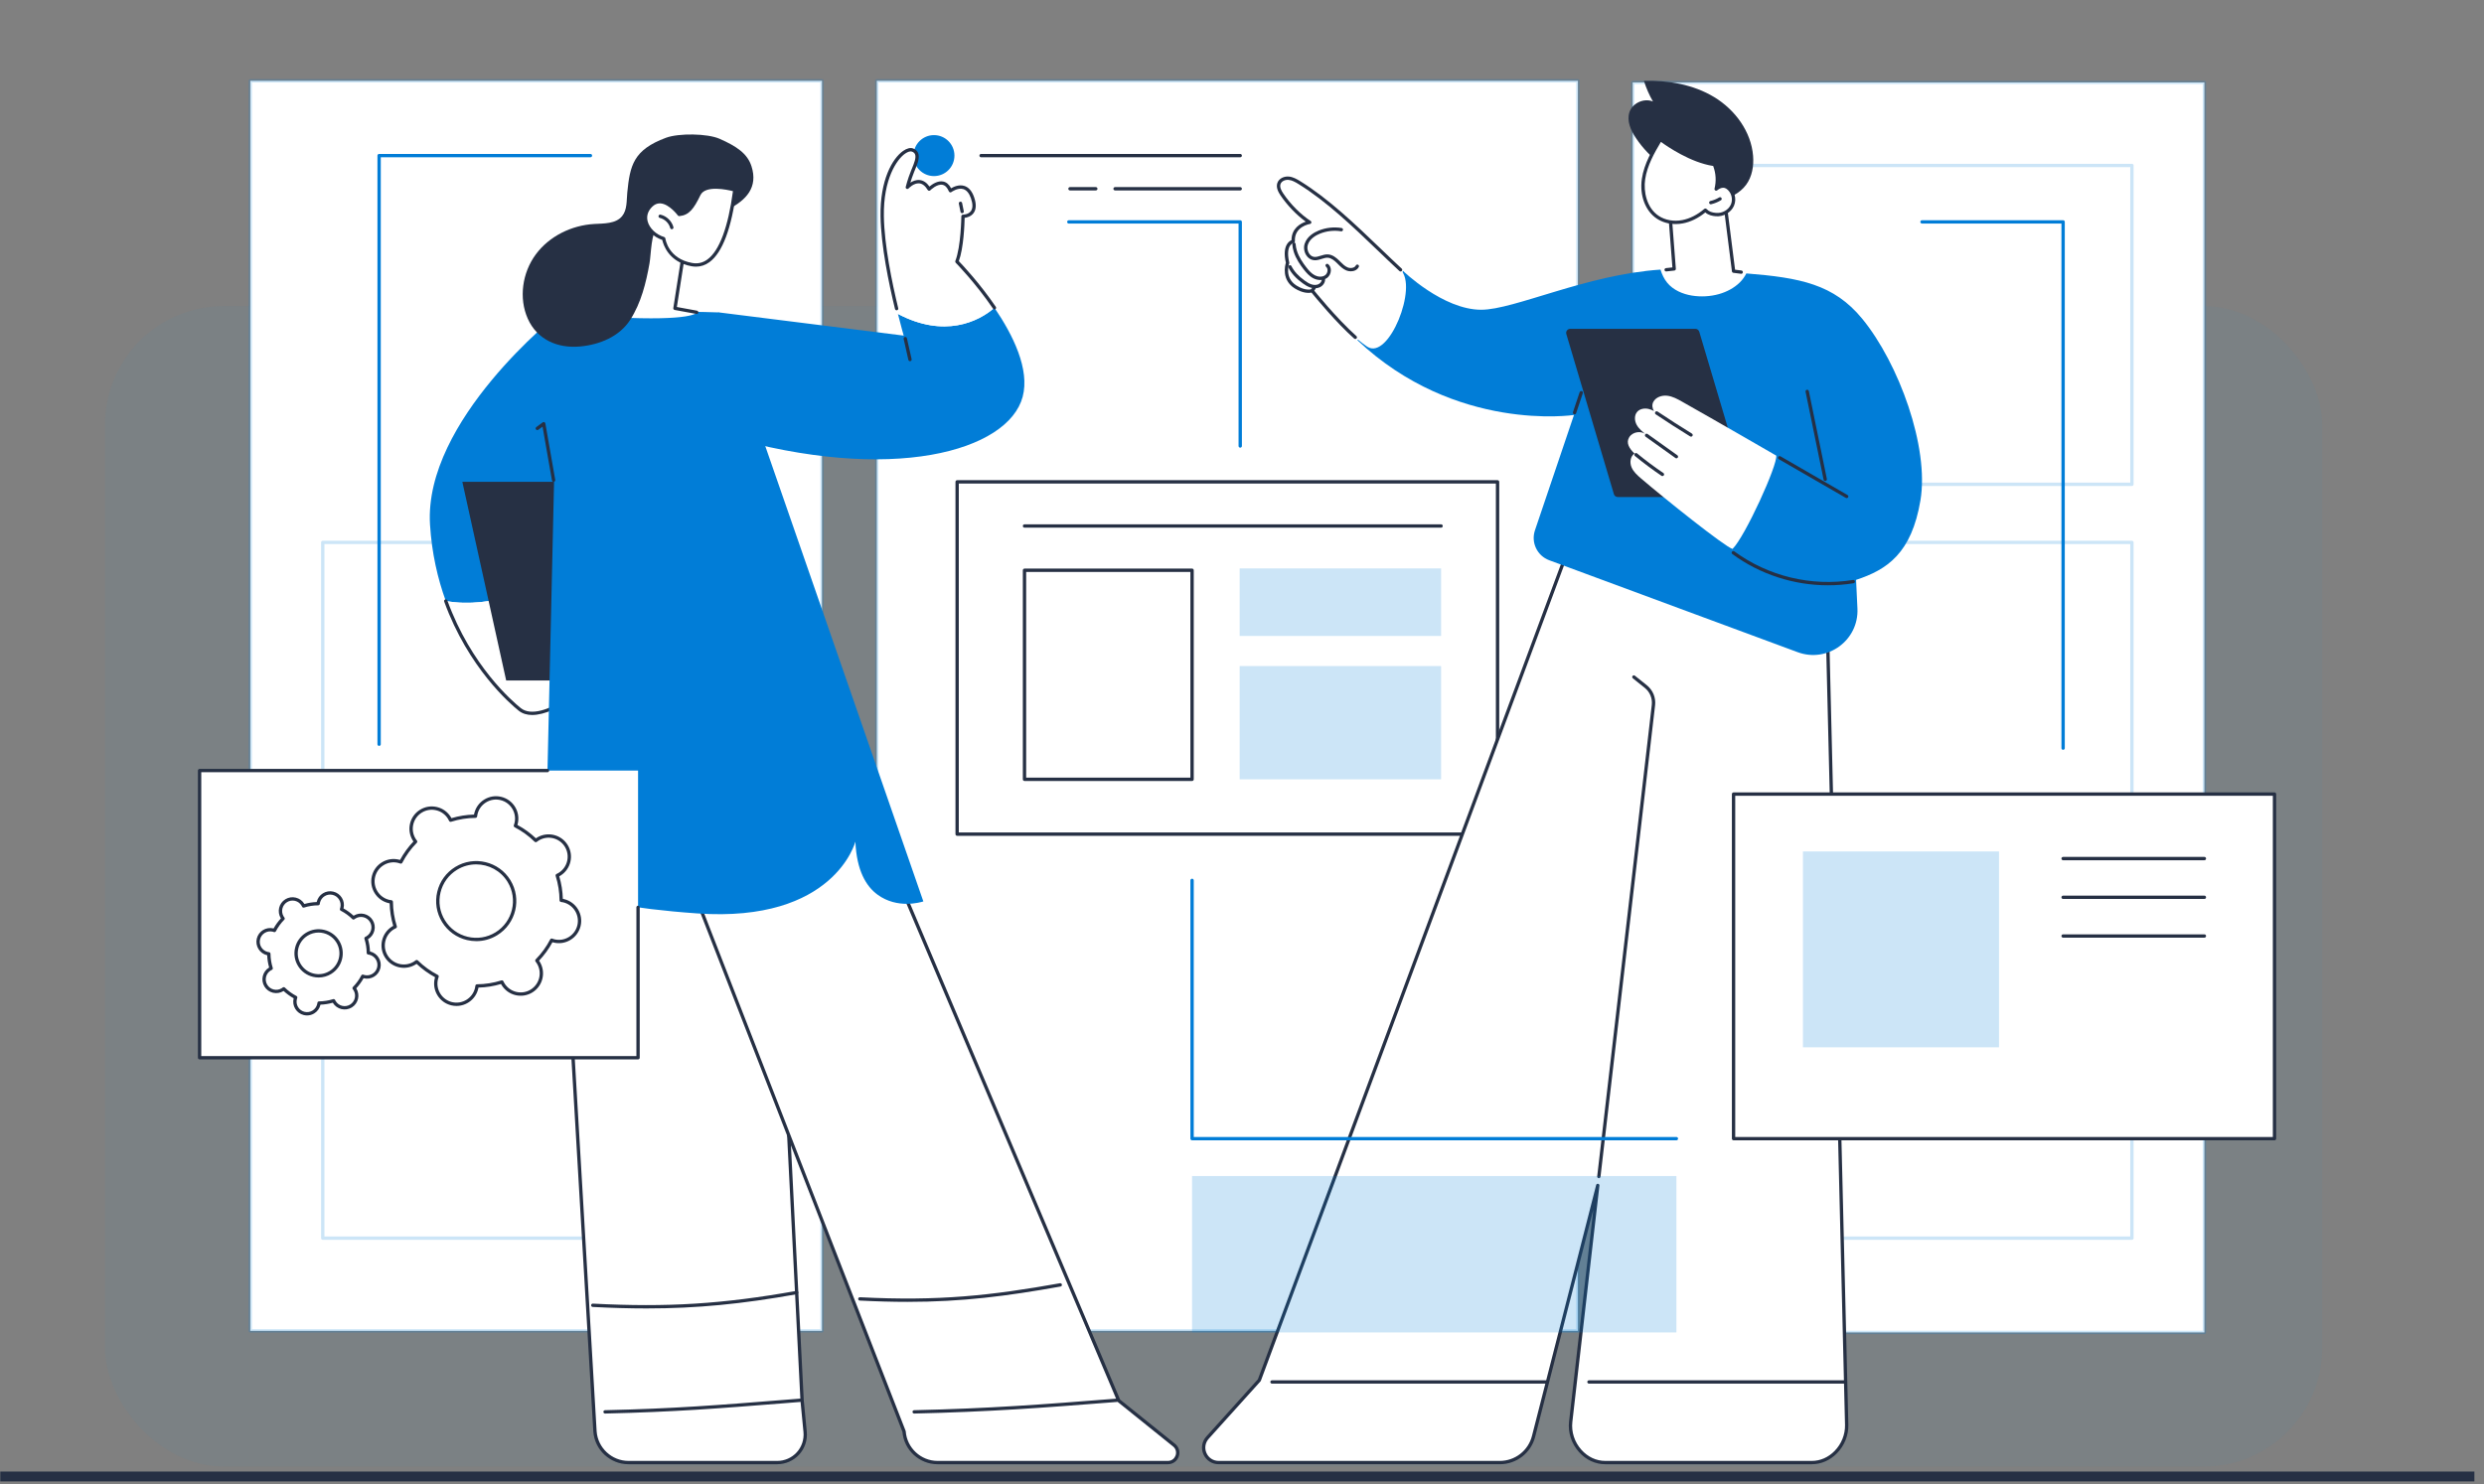 <svg width="251" height="150" viewBox="0 0 251 150" fill="none" xmlns="http://www.w3.org/2000/svg">
<rect x="0" y="0" width="251" height="150" fill="#808080" stroke="none"/>
<g clip-path="url(#clip0_5_2597)">
<rect opacity="0.04" x="10.612" y="30.935" width="224.041" height="117.302" rx="12" fill="#0197E1"/>
<line x1="-229.972" y1="149.238" x2="250.028" y2="149.238" stroke="#263044"/>
<path d="M159.442 8.168H88.597V134.519H159.442V8.168Z" fill="white"/>
<path d="M159.442 134.687H88.597C88.503 134.687 88.428 134.612 88.428 134.519V8.168C88.428 8.076 88.503 8 88.597 8H159.442C159.535 8 159.61 8.075 159.61 8.168V134.519C159.61 134.612 159.535 134.688 159.442 134.688V134.687ZM88.764 134.351H159.272V8.337H88.764V134.351Z" fill="#017DD7" fill-opacity="0.2"/>
<path d="M83.061 8.168H25.291V134.519H83.061V8.168Z" fill="white"/>
<path d="M83.061 134.687H25.291C25.198 134.687 25.123 134.612 25.123 134.519V8.168C25.123 8.076 25.198 8 25.291 8H83.061C83.155 8 83.23 8.075 83.23 8.168V134.519C83.23 134.612 83.155 134.688 83.061 134.688V134.687ZM25.46 134.351H82.893V8.337H25.46V134.351Z" fill="#017DD7" fill-opacity="0.2"/>
<path d="M75.739 54.824H32.613V87.05H75.739V54.824Z" fill="white"/>
<path d="M75.739 87.219H32.613C32.52 87.219 32.445 87.144 32.445 87.05V54.824C32.445 54.731 32.52 54.655 32.613 54.655H75.739C75.832 54.655 75.907 54.73 75.907 54.824V87.05C75.907 87.143 75.832 87.219 75.739 87.219ZM32.782 86.882H75.57V54.992H32.782V86.882Z" fill="#017DD7" fill-opacity="0.2"/>
<path d="M75.739 92.923H32.613V125.149H75.739V92.923Z" fill="white"/>
<path d="M75.739 125.318H32.613C32.52 125.318 32.445 125.243 32.445 125.149V92.923C32.445 92.83 32.52 92.754 32.613 92.754H75.739C75.832 92.754 75.907 92.829 75.907 92.923V125.149C75.907 125.242 75.832 125.318 75.739 125.318ZM32.782 124.981H75.57V93.091H32.782V124.981Z" fill="#017DD7" fill-opacity="0.2"/>
<path d="M222.747 8.329H164.977V134.68H222.747V8.329Z" fill="white"/>
<path d="M222.746 134.848H164.976C164.883 134.848 164.808 134.773 164.808 134.68V8.329C164.808 8.236 164.883 8.161 164.976 8.161H222.746C222.84 8.161 222.915 8.236 222.915 8.329V134.68C222.915 134.773 222.84 134.848 222.746 134.848ZM165.146 134.512H222.579V8.497H165.146V134.512Z" fill="#017DD7" fill-opacity="0.2"/>
<path d="M215.424 54.824H172.299V87.05H215.424V54.824Z" fill="white"/>
<path d="M215.424 87.219H172.299C172.206 87.219 172.131 87.144 172.131 87.05V54.824C172.131 54.731 172.206 54.655 172.299 54.655H215.424C215.518 54.655 215.593 54.73 215.593 54.824V87.05C215.593 87.143 215.518 87.219 215.424 87.219ZM172.467 86.882H215.256V54.992H172.467V86.882Z" fill="#017DD7" fill-opacity="0.2"/>
<path d="M215.424 92.923H172.299V125.149H215.424V92.923Z" fill="white"/>
<path d="M215.424 125.318H172.299C172.206 125.318 172.131 125.243 172.131 125.149V92.923C172.131 92.83 172.206 92.754 172.299 92.754H215.424C215.518 92.754 215.593 92.829 215.593 92.923V125.149C215.593 125.242 215.518 125.318 215.424 125.318ZM172.467 124.981H215.256V93.091H172.467V124.981Z" fill="#017DD7" fill-opacity="0.2"/>
<path d="M215.424 16.724H172.299V48.951H215.424V16.724Z" fill="white"/>
<path d="M215.424 49.12H172.299C172.206 49.12 172.131 49.044 172.131 48.951V16.724C172.131 16.632 172.206 16.556 172.299 16.556H215.424C215.518 16.556 215.593 16.631 215.593 16.724V48.951C215.593 49.044 215.518 49.12 215.424 49.12ZM172.467 48.783H215.256V16.893H172.467V48.783Z" fill="#017DD7" fill-opacity="0.2"/>
<path d="M151.322 48.703H96.715V84.313H151.322V48.703Z" fill="white"/>
<path d="M151.323 84.481H96.716C96.622 84.481 96.547 84.406 96.547 84.313V48.703C96.547 48.611 96.622 48.535 96.716 48.535H151.323C151.416 48.535 151.491 48.61 151.491 48.703V84.313C151.491 84.406 151.416 84.481 151.323 84.481ZM96.883 84.145H151.154V48.872H96.883V84.145Z" fill="#263044"/>
<path d="M120.456 78.939H103.523C103.43 78.939 103.355 78.865 103.355 78.771V57.64C103.355 57.548 103.43 57.472 103.523 57.472H120.456C120.549 57.472 120.624 57.547 120.624 57.64V78.771C120.624 78.864 120.549 78.939 120.456 78.939ZM103.691 78.603H120.287V57.809H103.691V78.603Z" fill="#263044"/>
<path d="M145.617 57.455H125.264V64.279H145.617V57.455Z" fill="#017DD7" fill-opacity="0.2"/>
<path d="M145.617 67.324H125.264V78.77H145.617V67.324Z" fill="#017DD7" fill-opacity="0.2"/>
<path d="M145.617 53.334H103.522C103.429 53.334 103.354 53.259 103.354 53.166C103.354 53.072 103.429 52.997 103.522 52.997H145.617C145.711 52.997 145.786 53.072 145.786 53.166C145.786 53.259 145.711 53.334 145.617 53.334Z" fill="#263044"/>
<path d="M184.495 57.102L186.602 144.02C186.65 145.993 185.062 147.832 183.088 147.832H162.208C160.107 147.832 158.475 145.789 158.716 143.704L161.45 119.82L154.961 145.189C154.564 146.744 153.161 147.832 151.555 147.832H123.138C121.831 147.832 121.142 146.285 122.016 145.315L127.249 139.507L159.592 52.492L170.924 47.521L184.496 57.102H184.495Z" fill="white"/>
<path d="M183.087 148H162.207C161.202 148 160.256 147.562 159.546 146.764C158.784 145.911 158.42 144.788 158.547 143.684L161.001 122.25L155.123 145.23C154.706 146.86 153.238 147.999 151.554 147.999H123.137C122.465 147.999 121.878 147.618 121.604 147.005C121.331 146.391 121.441 145.7 121.89 145.202L127.102 139.417L159.433 52.432C159.449 52.389 159.481 52.355 159.524 52.336L170.856 47.366C170.91 47.342 170.972 47.348 171.02 47.383L184.592 56.963C184.636 56.994 184.662 57.044 184.663 57.096L186.77 144.015C186.796 145.069 186.377 146.117 185.621 146.891C184.924 147.604 184.024 147.998 183.088 147.998L183.087 148ZM161.448 119.652C161.458 119.652 161.469 119.653 161.479 119.655C161.566 119.671 161.626 119.751 161.616 119.839L158.882 143.723C158.766 144.731 159.099 145.758 159.797 146.54C160.443 147.264 161.299 147.663 162.207 147.663H183.087C183.932 147.663 184.746 147.306 185.38 146.657C186.073 145.948 186.456 144.988 186.433 144.024L184.329 57.19L170.904 47.713L159.724 52.616L127.406 139.564C127.399 139.584 127.388 139.602 127.373 139.618L122.14 145.426C121.781 145.825 121.693 146.377 121.912 146.868C122.13 147.358 122.6 147.663 123.137 147.663H151.554C153.084 147.663 154.417 146.628 154.797 145.146L161.286 119.778C161.305 119.702 161.373 119.651 161.449 119.651L161.448 119.652Z" fill="#263044"/>
<path d="M161.559 119.086C161.553 119.086 161.546 119.086 161.539 119.085C161.448 119.074 161.381 118.991 161.392 118.898L166.907 71.252C166.983 70.588 166.717 69.94 166.194 69.523L164.992 68.561C164.919 68.503 164.908 68.397 164.966 68.325C165.024 68.252 165.13 68.24 165.202 68.299L166.404 69.26C167.018 69.751 167.332 70.511 167.241 71.291L161.726 118.937C161.716 119.023 161.644 119.087 161.559 119.087V119.086Z" fill="#263044"/>
<path d="M156.32 139.852H128.532C128.438 139.852 128.363 139.777 128.363 139.684C128.363 139.591 128.438 139.516 128.532 139.516H156.32C156.413 139.516 156.489 139.591 156.489 139.684C156.489 139.777 156.413 139.852 156.32 139.852Z" fill="#263044"/>
<path d="M186.421 139.852H160.559C160.466 139.852 160.391 139.777 160.391 139.684C160.391 139.591 160.466 139.516 160.559 139.516H186.421C186.515 139.516 186.59 139.591 186.59 139.684C186.59 139.777 186.515 139.852 186.421 139.852Z" fill="#263044"/>
<path d="M165.292 13.934C164.78 13.165 164.357 12.214 164.65 11.337C164.96 10.411 166.128 9.883 167.028 10.261C166.649 9.602 166.342 8.901 166.113 8.176C168.577 8.105 171.112 8.54 173.219 9.818C175.326 11.097 176.949 13.301 177.144 15.757C177.225 16.778 177.046 17.857 176.437 18.68C175.797 19.547 174.76 20.036 173.715 20.297C172.354 20.637 170.854 20.627 169.615 19.972C168.778 19.53 168.096 18.759 167.8 17.856C167.725 17.626 167.675 17.388 167.656 17.147C167.642 16.974 167.73 16.654 167.664 16.501C167.584 16.32 167.246 16.138 167.096 16.006C166.884 15.818 166.679 15.62 166.482 15.416C166.042 14.959 165.643 14.463 165.291 13.934H165.292Z" fill="#263044"/>
<path d="M167.567 14.09C167.523 14.09 167.48 14.074 167.447 14.041C166.9 13.488 166.494 12.802 166.275 12.057C166.249 11.967 166.3 11.874 166.389 11.848C166.479 11.822 166.572 11.873 166.598 11.962C166.801 12.654 167.178 13.291 167.686 13.804C167.751 13.87 167.751 13.977 167.685 14.042C167.652 14.074 167.609 14.091 167.567 14.091V14.09Z" fill="#263044"/>
<path d="M167.793 27.329L169.171 27.179L168.808 22.477C168.808 22.477 169.953 16.746 174.364 21.025L175.172 27.41L176.469 27.573C176.469 27.573 175.943 30.55 172.241 30.542C169.096 30.535 167.737 29.475 167.792 27.329H167.793Z" fill="white"/>
<path d="M175.944 27.675C175.937 27.675 175.93 27.675 175.923 27.673L175.152 27.576C175.075 27.566 175.015 27.507 175.006 27.43L174.205 21.105C172.931 19.882 171.83 19.404 170.932 19.683C169.541 20.115 169.031 22.249 168.978 22.488L169.339 27.166C169.346 27.256 169.28 27.337 169.19 27.347L168.377 27.435C168.282 27.445 168.202 27.378 168.191 27.286C168.181 27.193 168.248 27.11 168.341 27.1L168.991 27.03L168.64 22.49C168.639 22.475 168.64 22.46 168.643 22.445C168.664 22.34 169.174 19.879 170.831 19.363C171.867 19.041 173.095 19.56 174.481 20.905C174.509 20.932 174.526 20.967 174.531 21.005L175.323 27.26L175.964 27.34C176.056 27.351 176.122 27.436 176.11 27.528C176.1 27.613 176.027 27.676 175.943 27.676L175.944 27.675Z" fill="#263044"/>
<path d="M172.322 21.245C171.661 21.811 170.874 22.249 170.019 22.411C169.164 22.573 168.238 22.441 167.512 21.96C166.299 21.155 165.858 19.523 166.073 18.083C166.287 16.643 167.036 15.347 167.781 14.096C167.781 14.096 170.623 16.272 173.233 16.623C173.565 17.47 173.604 18.296 173.411 19.105C173.411 19.105 173.991 18.579 174.524 18.926C175.1 19.302 175.332 20.111 175.054 20.739C174.777 21.367 174.057 21.753 173.373 21.686C172.987 21.647 172.633 21.572 172.322 21.244V21.245Z" fill="white"/>
<path d="M169.32 22.646C168.625 22.646 167.959 22.458 167.42 22.101C166.25 21.325 165.656 19.739 165.907 18.059C166.134 16.533 166.967 15.135 167.637 14.011C167.662 13.97 167.703 13.94 167.75 13.932C167.797 13.923 167.847 13.934 167.884 13.963C167.913 13.985 170.722 16.117 173.257 16.458C173.317 16.467 173.369 16.506 173.391 16.564C173.672 17.279 173.759 18.014 173.651 18.755C173.905 18.635 174.264 18.557 174.617 18.788C175.263 19.209 175.523 20.097 175.208 20.81C174.907 21.492 174.127 21.932 173.357 21.855C173.026 21.823 172.652 21.762 172.315 21.472C171.608 22.05 170.827 22.431 170.051 22.578C169.807 22.624 169.562 22.647 169.32 22.647V22.646ZM167.831 14.342C167.194 15.412 166.446 16.718 166.24 18.108C166.051 19.38 166.399 21.02 167.606 21.82C168.259 22.254 169.128 22.409 169.988 22.246C170.749 22.101 171.519 21.711 172.212 21.117C172.281 21.059 172.382 21.064 172.444 21.129C172.703 21.402 172.987 21.479 173.39 21.519C174.021 21.581 174.656 21.225 174.9 20.672C175.146 20.116 174.936 19.397 174.432 19.068C174.014 18.794 173.53 19.226 173.526 19.23C173.47 19.28 173.39 19.288 173.326 19.25C173.263 19.213 173.232 19.139 173.248 19.067C173.434 18.284 173.39 17.533 173.111 16.776C170.83 16.432 168.452 14.794 167.831 14.342Z" fill="#263044"/>
<path d="M172.869 20.647C172.793 20.647 172.723 20.594 172.706 20.517C172.685 20.426 172.741 20.336 172.832 20.315C173.145 20.243 173.443 20.121 173.718 19.954C173.797 19.906 173.901 19.931 173.949 20.011C173.997 20.09 173.972 20.194 173.892 20.242C173.587 20.427 173.255 20.562 172.908 20.643C172.895 20.646 172.882 20.647 172.869 20.647V20.647Z" fill="#263044"/>
<path d="M159.044 41.944C159.044 41.944 147.085 43.763 137.154 34.38C139.525 33.024 140.98 30.595 141.755 27.367C141.755 27.367 145.801 31.306 149.667 31.308C153.021 31.31 160.274 27.755 167.786 27.251C167.934 27.726 168.146 28.184 168.461 28.572C169.069 29.319 170.04 29.73 170.971 29.878C171.866 30.02 172.807 29.972 173.681 29.729C174.467 29.51 175.232 29.113 175.813 28.535C176.08 28.269 176.297 27.966 176.463 27.637C181.891 28.069 185.31 28.726 188.177 32.225C191.873 36.733 194.953 45.214 194.055 50.568C193.158 55.923 190.695 57.58 187.551 58.611L187.688 61.507C187.841 64.715 184.666 67.036 181.651 65.921L156.546 56.628C155.325 56.176 154.685 54.836 155.102 53.602L159.044 41.945V41.944Z" fill="#017DD7"/>
<path d="M159.103 41.88C159.086 41.88 159.067 41.877 159.05 41.872C158.962 41.842 158.914 41.747 158.943 41.659L159.618 39.639C159.648 39.55 159.743 39.502 159.831 39.532C159.919 39.561 159.967 39.657 159.938 39.745L159.262 41.765C159.239 41.836 159.174 41.88 159.102 41.88H159.103Z" fill="#263044"/>
<path d="M141.523 27.273C138.193 24.235 135.132 20.832 131.299 18.459C130.961 18.25 130.603 18.044 130.208 18.011C129.812 17.977 129.37 18.167 129.236 18.541C129.1 18.919 129.311 19.328 129.537 19.66C130.246 20.706 131.281 21.786 132.342 22.471C132.342 22.471 130.586 22.74 130.676 24.391C130.676 24.391 129.641 24.575 130.11 26.571C130.11 26.571 129.523 28.134 130.922 29.008C131.929 29.637 132.591 29.387 132.591 29.387C132.591 29.387 135.957 33.596 138.15 35.039C140.343 36.482 143.316 28.91 141.523 27.274L141.523 27.273Z" fill="white"/>
<path d="M136.947 34.262C136.907 34.262 136.867 34.248 136.835 34.22C135.002 32.593 132.926 30.069 132.526 29.577C132.274 29.627 131.656 29.666 130.831 29.151C129.48 28.307 129.843 26.854 129.933 26.563C129.742 25.72 129.787 25.077 130.067 24.651C130.209 24.434 130.383 24.326 130.503 24.272C130.5 23.081 131.414 22.589 131.944 22.404C131.021 21.741 130.088 20.774 129.396 19.755C129.178 19.433 128.908 18.951 129.076 18.484C129.244 18.014 129.778 17.806 130.221 17.844C130.651 17.88 131.032 18.097 131.387 18.316C134.256 20.092 136.925 22.653 139.507 25.129C140.243 25.836 140.939 26.503 141.637 27.151C141.706 27.214 141.709 27.321 141.647 27.389C141.583 27.457 141.477 27.461 141.408 27.398C140.708 26.748 140.011 26.08 139.274 25.372C136.705 22.908 134.049 20.36 131.211 18.603C130.878 18.398 130.55 18.21 130.194 18.18C129.888 18.154 129.504 18.293 129.394 18.599C129.278 18.922 129.5 19.306 129.677 19.567C130.419 20.663 131.45 21.695 132.433 22.331C132.491 22.369 132.52 22.438 132.506 22.506C132.492 22.575 132.437 22.627 132.368 22.638C132.303 22.648 130.765 22.907 130.845 24.383C130.849 24.468 130.79 24.543 130.706 24.558C130.7 24.56 130.5 24.603 130.344 24.848C130.189 25.091 130.05 25.582 130.274 26.534C130.282 26.566 130.28 26.601 130.268 26.632C130.247 26.69 129.749 28.079 131.013 28.867C131.925 29.437 132.509 29.239 132.535 29.231C132.602 29.207 132.679 29.228 132.724 29.284C132.747 29.313 135.054 32.189 137.061 33.97C137.131 34.032 137.137 34.139 137.075 34.208C137.041 34.246 136.995 34.265 136.949 34.265L136.947 34.262Z" fill="#263044"/>
<path d="M133.406 28.302C133.176 28.302 132.936 28.245 132.71 28.129C132.301 27.918 131.993 27.563 131.722 27.211C131.376 26.764 130.951 26.159 130.728 25.45C130.648 25.197 130.599 24.94 130.582 24.685C130.576 24.593 130.647 24.512 130.739 24.506C130.83 24.5 130.912 24.57 130.918 24.663C130.934 24.891 130.977 25.121 131.049 25.349C131.256 26.007 131.66 26.58 131.988 27.006C132.274 27.377 132.533 27.659 132.864 27.829C133.165 27.984 133.603 28.039 133.905 27.813C134.047 27.708 134.138 27.523 134.143 27.331C134.146 27.241 134.13 27.075 133.996 26.963C133.925 26.903 133.916 26.797 133.976 26.726C134.036 26.654 134.143 26.645 134.214 26.706C134.39 26.854 134.487 27.086 134.48 27.341C134.472 27.633 134.329 27.918 134.107 28.084C133.912 28.23 133.666 28.304 133.405 28.304L133.406 28.302Z" fill="#263044"/>
<path d="M136.488 27.423C136.335 27.423 136.181 27.394 136.046 27.338C135.701 27.197 135.443 26.938 135.193 26.687C135.153 26.647 135.113 26.607 135.073 26.568C134.838 26.338 134.523 26.071 134.169 26.049C133.968 26.037 133.764 26.102 133.548 26.17C133.29 26.252 133.021 26.337 132.735 26.298C132.434 26.257 132.169 26.079 131.99 25.795C131.774 25.456 131.712 25.013 131.83 24.642C132.069 23.884 132.815 23.481 133.238 23.309C133.976 23.009 134.78 22.918 135.566 23.047C135.658 23.062 135.72 23.148 135.705 23.24C135.69 23.332 135.603 23.394 135.511 23.379C134.787 23.262 134.045 23.345 133.365 23.621C132.997 23.771 132.349 24.116 132.151 24.744C132.063 25.023 132.111 25.357 132.274 25.616C132.401 25.814 132.58 25.938 132.78 25.965C132.993 25.994 133.213 25.924 133.447 25.85C133.682 25.775 133.927 25.698 134.189 25.714C134.655 25.742 135.032 26.057 135.309 26.328C135.35 26.369 135.391 26.41 135.432 26.451C135.669 26.688 135.893 26.912 136.175 27.029C136.465 27.148 136.867 27.097 137.003 26.832C137.046 26.749 137.147 26.716 137.23 26.759C137.312 26.8 137.345 26.902 137.303 26.985C137.148 27.289 136.818 27.425 136.488 27.425V27.423Z" fill="#263044"/>
<path d="M132.873 29.139C132.724 29.139 132.568 29.113 132.412 29.063C132.119 28.968 131.862 28.798 131.649 28.645C130.957 28.148 130.482 27.625 130.195 27.048C130.154 26.965 130.187 26.864 130.271 26.823C130.354 26.781 130.455 26.815 130.497 26.898C130.759 27.426 131.2 27.907 131.846 28.372C132.038 28.51 132.267 28.662 132.516 28.742C132.764 28.823 133.008 28.821 133.202 28.738C133.407 28.65 133.555 28.454 133.562 28.261C133.565 28.168 133.64 28.096 133.737 28.099C133.829 28.103 133.902 28.181 133.899 28.273C133.887 28.597 133.66 28.907 133.335 29.047C133.195 29.108 133.038 29.138 132.874 29.138L132.873 29.139Z" fill="#263044"/>
<path d="M132.633 29.479C132.59 29.479 132.546 29.462 132.513 29.429C132.447 29.363 132.447 29.257 132.513 29.191C132.583 29.122 132.641 29.037 132.68 28.946C132.718 28.861 132.816 28.821 132.901 28.858C132.986 28.895 133.026 28.995 132.989 29.08C132.932 29.21 132.852 29.328 132.751 29.429C132.718 29.462 132.675 29.478 132.632 29.478L132.633 29.479Z" fill="#263044"/>
<path d="M158.661 33.238H171.314C171.495 33.238 171.654 33.357 171.706 33.531L176.513 49.713C176.59 49.975 176.394 50.237 176.122 50.237H163.469C163.288 50.237 163.129 50.119 163.078 49.945L158.271 33.762C158.193 33.501 158.39 33.238 158.662 33.238H158.661Z" fill="#263044"/>
<path d="M165.159 45.841C164.615 45.318 164.283 44.749 164.63 44.191C164.977 43.633 165.851 43.503 166.345 43.936C165.979 43.647 165.602 43.347 165.379 42.938C165.156 42.529 165.126 41.976 165.433 41.626C165.704 41.318 166.167 41.241 166.567 41.33C166.765 41.374 166.951 41.452 167.13 41.546C166.956 41.285 166.909 40.917 167.056 40.632C167.307 40.145 167.921 39.937 168.465 39.999C169.01 40.06 169.504 40.335 169.981 40.605C173.173 42.401 179.481 46.049 179.481 46.049C179.648 46.956 176.323 54.263 175.066 55.484C174.252 55.24 168.154 50.357 165.842 48.377C165.455 48.045 165.056 47.693 164.859 47.222C164.662 46.752 164.735 46.127 165.159 45.843L165.159 45.841Z" fill="white"/>
<path d="M170.874 44.138C170.844 44.138 170.814 44.129 170.786 44.112C169.617 43.394 168.446 42.642 167.305 41.877C167.228 41.825 167.207 41.721 167.26 41.644C167.311 41.566 167.416 41.546 167.493 41.598C168.631 42.36 169.798 43.109 170.963 43.826C171.042 43.875 171.067 43.978 171.018 44.058C170.987 44.11 170.931 44.138 170.874 44.138V44.138Z" fill="#263044"/>
<path d="M169.396 46.325C169.362 46.325 169.328 46.315 169.298 46.293L166.285 44.141C166.209 44.086 166.191 43.981 166.246 43.906C166.3 43.83 166.405 43.812 166.481 43.867L169.494 46.02C169.569 46.074 169.587 46.179 169.533 46.254C169.5 46.3 169.448 46.325 169.396 46.325Z" fill="#263044"/>
<path d="M167.983 48.12C167.951 48.12 167.918 48.11 167.889 48.09C166.968 47.468 166.065 46.794 165.205 46.088C165.133 46.029 165.123 45.923 165.182 45.851C165.241 45.779 165.348 45.769 165.42 45.828C166.271 46.528 167.165 47.195 168.078 47.811C168.155 47.863 168.175 47.968 168.123 48.045C168.09 48.093 168.037 48.119 167.984 48.119L167.983 48.12Z" fill="#263044"/>
<path d="M184.716 59.16C181.264 59.16 177.845 58.06 175.045 56.001C174.97 55.946 174.953 55.84 175.009 55.766C175.064 55.691 175.169 55.675 175.244 55.73C178.671 58.249 183.044 59.302 187.243 58.62C187.334 58.604 187.421 58.667 187.436 58.759C187.451 58.851 187.388 58.937 187.296 58.952C186.44 59.091 185.577 59.159 184.716 59.159V59.16Z" fill="#263044"/>
<path d="M186.602 50.348C186.574 50.348 186.545 50.34 186.518 50.325L179.747 46.416C179.667 46.369 179.639 46.267 179.685 46.186C179.732 46.106 179.834 46.078 179.916 46.125L186.686 50.034C186.767 50.081 186.794 50.184 186.748 50.264C186.717 50.318 186.66 50.348 186.602 50.348Z" fill="#263044"/>
<path d="M184.434 48.614C184.356 48.614 184.285 48.559 184.269 48.479L182.447 39.596C182.428 39.505 182.487 39.417 182.578 39.398C182.67 39.379 182.758 39.437 182.777 39.528L184.599 48.411C184.617 48.502 184.559 48.591 184.468 48.61C184.457 48.612 184.445 48.614 184.434 48.614H184.434Z" fill="#263044"/>
<path d="M94.375 17.798C95.517 17.798 96.443 16.871 96.443 15.727C96.443 14.584 95.517 13.657 94.375 13.657C93.233 13.657 92.307 14.584 92.307 15.727C92.307 16.871 93.233 17.798 94.375 17.798Z" fill="#017DD7"/>
<path d="M56.373 80.828L60.122 144.689C60.254 146.461 61.729 147.831 63.505 147.831H78.546C80.212 147.831 81.516 146.394 81.356 144.734L81.051 141.57L77.734 75.62L56.373 80.828H56.373Z" fill="white"/>
<path d="M78.545 148H63.505C61.651 148 60.091 146.552 59.953 144.702L56.204 80.838C56.2 80.757 56.253 80.684 56.332 80.665L77.693 75.456C77.741 75.444 77.793 75.455 77.833 75.485C77.874 75.514 77.898 75.561 77.901 75.611L81.218 141.561L81.522 144.717C81.603 145.556 81.324 146.396 80.757 147.019C80.192 147.641 79.385 147.998 78.544 147.998L78.545 148ZM56.549 80.959L60.29 144.68C60.414 146.351 61.826 147.663 63.505 147.663H78.545C79.29 147.663 80.006 147.347 80.509 146.794C81.012 146.24 81.26 145.496 81.188 144.751L80.883 141.587L77.575 75.833L56.549 80.959Z" fill="#263044"/>
<path d="M61.139 142.875C61.048 142.875 60.973 142.802 60.971 142.711C60.969 142.618 61.042 142.541 61.136 142.538C68.175 142.376 72.522 142.029 79.103 141.506L80.837 141.368C80.933 141.36 81.011 141.43 81.019 141.523C81.025 141.615 80.957 141.696 80.864 141.704L79.13 141.842C72.544 142.366 68.192 142.712 61.143 142.876C61.142 142.876 61.141 142.876 61.139 142.876V142.875Z" fill="#263044"/>
<path d="M65.331 132.253C63.602 132.253 61.81 132.201 59.889 132.102C59.797 132.097 59.724 132.018 59.73 131.925C59.734 131.833 59.813 131.762 59.907 131.766C67.454 132.156 73.029 131.807 80.471 130.481C80.564 130.464 80.65 130.525 80.666 130.617C80.682 130.709 80.622 130.796 80.53 130.812C74.954 131.806 70.422 132.253 65.331 132.253H65.331Z" fill="#263044"/>
<path d="M66.499 80.828L91.355 144.689C91.487 146.461 92.962 147.831 94.738 147.831H118.012C118.948 147.831 119.363 146.652 118.633 146.065L113.043 141.57L85.126 75.62L66.499 80.828Z" fill="white"/>
<path d="M118.012 148H94.738C92.894 148 91.339 146.565 91.189 144.727L66.343 80.889C66.325 80.845 66.327 80.795 66.349 80.753C66.37 80.71 66.409 80.679 66.454 80.667L85.081 75.459C85.164 75.436 85.249 75.477 85.282 75.555L113.182 141.466L118.739 145.935C119.128 146.248 119.272 146.755 119.106 147.226C118.94 147.696 118.511 148 118.012 148ZM66.723 80.941L91.512 144.629C91.518 144.644 91.522 144.661 91.522 144.677C91.647 146.351 93.06 147.663 94.737 147.663H118.011C118.441 147.663 118.693 147.38 118.788 147.114C118.882 146.848 118.863 146.468 118.527 146.198L112.937 141.702C112.916 141.685 112.899 141.663 112.888 141.636L85.028 75.823L66.722 80.941H66.723Z" fill="#263044"/>
<path d="M92.373 142.875C92.282 142.875 92.207 142.802 92.204 142.711C92.202 142.618 92.276 142.541 92.369 142.538C100.007 142.361 105.12 141.978 112.83 141.368C112.927 141.36 113.004 141.43 113.012 141.523C113.018 141.615 112.95 141.696 112.857 141.704C105.141 142.315 100.024 142.698 92.378 142.876C92.376 142.876 92.375 142.876 92.374 142.876L92.373 142.875Z" fill="#263044"/>
<path d="M91.695 131.588C90.185 131.588 88.593 131.545 86.876 131.457C86.783 131.452 86.711 131.373 86.716 131.28C86.721 131.188 86.8 131.117 86.893 131.121C94.894 131.534 100.17 130.942 107.108 129.706C107.202 129.689 107.287 129.75 107.303 129.842C107.319 129.934 107.259 130.021 107.167 130.037C101.693 131.013 97.249 131.588 91.695 131.588Z" fill="#263044"/>
<path d="M45.045 60.746C44.229 58.494 43.631 55.922 43.452 53.033C42.797 42.494 56.373 31.763 56.373 31.763L60.074 31.567L56.373 56.065L56.955 58.068C54.726 59.287 49.719 61.597 45.045 60.746Z" fill="#017DD7"/>
<path d="M56.955 58.068L60.074 68.783C60.074 68.783 54.73 73.472 52.519 71.702C50.913 70.418 47.207 66.712 45.045 60.746C49.719 61.596 54.726 59.287 56.955 58.067V58.068Z" fill="white"/>
<path d="M53.772 72.269C53.262 72.269 52.797 72.141 52.414 71.835C51.584 71.171 47.32 67.518 44.886 60.804C44.855 60.717 44.9 60.621 44.987 60.589C45.075 60.557 45.172 60.602 45.203 60.69C47.606 67.319 51.807 70.918 52.625 71.572C54.701 73.234 59.91 68.703 59.963 68.657C60.033 68.596 60.139 68.603 60.2 68.673C60.261 68.742 60.254 68.849 60.185 68.91C59.999 69.073 56.322 72.269 53.772 72.269Z" fill="#263044"/>
<path d="M73.769 68.784H51.148L46.718 48.703H69.339L73.769 68.784Z" fill="#263044"/>
<path d="M56.373 31.764C56.373 31.764 64.726 31.317 72.639 31.577C72.768 31.951 72.898 32.325 73.028 32.698C79.787 52.17 86.545 71.642 93.302 91.114C92.995 91.206 90.68 91.895 88.673 90.429C87.516 89.584 86.562 87.991 86.434 85.07C86.434 85.07 84.317 93.295 70.457 92.325C56.598 91.355 55.075 88.698 55.075 88.698L56.373 31.765V31.764Z" fill="#017DD7"/>
<path d="M55.941 48.703C55.86 48.703 55.789 48.645 55.775 48.563L54.823 43.123L54.394 43.44C54.319 43.495 54.214 43.479 54.158 43.405C54.103 43.33 54.118 43.225 54.194 43.169L54.841 42.69C54.888 42.656 54.949 42.647 55.004 42.669C55.058 42.691 55.097 42.739 55.107 42.797L56.105 48.504C56.121 48.596 56.06 48.683 55.968 48.7C55.958 48.701 55.948 48.702 55.939 48.702L55.941 48.703Z" fill="#263044"/>
<path d="M72.639 31.576L91.316 33.921C91.316 33.921 91.065 33.059 90.733 31.73C95.407 34.202 98.884 32.516 100.486 31.108C102.361 33.861 104.08 37.337 103.335 40.112C101.866 45.586 90.146 48.967 73.175 44.034L70.755 32.818L72.639 31.576Z" fill="#017DD7"/>
<path d="M90.733 31.73C90.107 29.225 89.197 25.058 89.144 21.861C89.064 16.967 91.371 14.84 92.21 15.164C93.048 15.487 92.556 16.47 92.21 17.327C91.864 18.184 91.684 18.931 91.684 18.931C91.684 18.931 92.941 17.534 93.887 19.113C93.887 19.113 95.348 17.624 96.036 19.276C96.036 19.276 97.608 18.078 98.269 19.983C98.931 21.887 97.308 21.861 97.308 21.861C97.308 21.861 97.28 24.953 96.69 26.436C96.69 26.436 98.662 28.43 100.486 31.108C98.885 32.516 95.407 34.202 90.733 31.73Z" fill="white"/>
<path d="M90.6 31.362C90.525 31.362 90.456 31.31 90.437 31.234C89.797 28.592 89.024 24.823 88.975 21.864C88.915 18.202 90.169 16.014 91.262 15.252C91.639 14.989 91.997 14.902 92.27 15.007C92.512 15.101 92.68 15.252 92.768 15.456C92.969 15.925 92.706 16.564 92.451 17.18C92.422 17.251 92.393 17.321 92.365 17.39C92.202 17.793 92.076 18.175 91.989 18.461C92.234 18.304 92.562 18.162 92.924 18.197C93.302 18.234 93.637 18.455 93.92 18.855C94.183 18.634 94.744 18.24 95.299 18.347C95.634 18.411 95.904 18.641 96.106 19.029C96.372 18.873 96.903 18.629 97.432 18.788C97.877 18.922 98.213 19.306 98.428 19.927C98.668 20.616 98.651 21.155 98.38 21.53C98.122 21.887 97.706 21.989 97.474 22.018C97.461 22.656 97.377 25.052 96.886 26.397C97.266 26.792 99.013 28.648 100.624 31.014C100.676 31.09 100.656 31.195 100.58 31.248C100.503 31.3 100.398 31.28 100.346 31.203C98.552 28.571 96.589 26.576 96.57 26.556C96.523 26.508 96.509 26.437 96.534 26.375C97.105 24.938 97.14 21.891 97.14 21.861C97.14 21.816 97.158 21.773 97.19 21.742C97.222 21.711 97.266 21.693 97.311 21.695C97.312 21.695 97.846 21.697 98.108 21.333C98.31 21.052 98.311 20.617 98.11 20.039C97.931 19.526 97.671 19.214 97.336 19.112C96.769 18.941 96.144 19.407 96.138 19.412C96.096 19.443 96.043 19.454 95.992 19.44C95.942 19.426 95.9 19.39 95.88 19.342C95.719 18.954 95.502 18.73 95.237 18.679C94.667 18.568 94.013 19.225 94.007 19.232C93.971 19.269 93.918 19.287 93.867 19.281C93.815 19.275 93.769 19.245 93.742 19.201C93.495 18.789 93.211 18.565 92.894 18.534C92.332 18.479 91.814 19.039 91.809 19.046C91.757 19.103 91.673 19.117 91.605 19.081C91.537 19.046 91.502 18.968 91.52 18.893C91.528 18.863 91.707 18.124 92.054 17.266C92.082 17.196 92.111 17.125 92.14 17.054C92.358 16.527 92.605 15.93 92.459 15.591C92.407 15.471 92.306 15.383 92.149 15.323C91.989 15.261 91.73 15.339 91.455 15.53C90.63 16.105 89.25 18.086 89.312 21.86C89.36 24.788 90.128 28.532 90.764 31.156C90.786 31.246 90.73 31.337 90.64 31.359C90.626 31.362 90.613 31.364 90.6 31.364L90.6 31.362Z" fill="#263044"/>
<path d="M97.221 21.549C97.143 21.549 97.073 21.494 97.056 21.414L96.888 20.584C96.87 20.493 96.928 20.404 97.02 20.386C97.111 20.367 97.2 20.426 97.218 20.517L97.386 21.347C97.405 21.439 97.346 21.527 97.255 21.546C97.243 21.548 97.233 21.549 97.221 21.549Z" fill="#263044"/>
<path d="M91.952 36.507C91.874 36.507 91.806 36.454 91.788 36.376L91.312 34.262C91.291 34.171 91.349 34.081 91.439 34.061C91.529 34.041 91.62 34.097 91.64 34.188L92.117 36.301C92.137 36.392 92.08 36.482 91.989 36.503C91.977 36.506 91.965 36.506 91.952 36.506V36.507Z" fill="#263044"/>
<path d="M69.089 25.563L68.203 31.164L70.398 31.602C70.398 31.602 70.035 32.472 62.037 32.066C56.204 31.771 65.226 22.427 65.226 22.427C65.226 22.427 67.083 23.688 69.089 25.564V25.563Z" fill="white"/>
<path d="M70.398 31.735C70.388 31.735 70.378 31.734 70.368 31.732L68.173 31.329C68.083 31.313 68.022 31.228 68.036 31.138L68.818 26.141C66.85 24.263 66.331 21.986 66.31 21.889C66.29 21.798 66.347 21.709 66.438 21.689C66.528 21.669 66.619 21.726 66.639 21.816C66.644 21.839 67.171 24.14 69.114 25.957C69.154 25.995 69.173 26.051 69.165 26.106L68.395 31.029L70.429 31.402C70.52 31.419 70.581 31.507 70.564 31.598C70.55 31.679 70.479 31.736 70.399 31.736L70.398 31.735Z" fill="#263044"/>
<path d="M75.935 16.805C75.517 15.507 74.424 14.788 72.725 14.034C71.48 13.482 68.578 13.452 67.3 13.924C63.991 15.148 63.654 16.736 63.385 19.459C63.304 20.283 63.386 21.204 62.861 21.846C62.22 22.63 61.041 22.581 60.03 22.64C57.746 22.773 55.497 23.875 54.138 25.716C52.778 27.558 52.399 30.131 53.334 32.221C54.27 34.31 56.315 35.226 58.594 35.022C60.603 34.843 62.603 34.014 63.691 32.313C64.777 30.613 65.279 28.608 65.63 26.62C65.8 25.655 65.777 23.534 66.475 22.847C66.912 22.417 67.698 23.264 68.27 23.043C71.023 21.977 77.309 21.064 75.935 16.804V16.805Z" fill="#263044"/>
<path d="M74.249 19.197C74.249 19.197 71.27 18.319 70.623 19.652C69.977 20.986 69.548 21.583 68.631 21.677C68.631 21.677 67.055 19.524 65.782 20.78C64.51 22.035 65.63 23.7 67.066 24.118C67.066 24.118 67.336 26.285 69.915 26.745C72.495 27.206 73.716 23.345 74.25 19.196L74.249 19.197Z" fill="white"/>
<path d="M70.325 26.952C70.181 26.952 70.034 26.939 69.885 26.912C67.555 26.496 67.019 24.712 66.919 24.25C66.034 23.957 65.316 23.244 65.115 22.448C64.953 21.806 65.148 21.171 65.665 20.661C65.993 20.338 66.37 20.191 66.783 20.224C67.685 20.297 68.483 21.217 68.708 21.5C69.482 21.383 69.871 20.823 70.474 19.58C71.175 18.135 74.172 19 74.299 19.037C74.379 19.061 74.429 19.138 74.419 19.22C73.921 23.084 73.002 25.531 71.689 26.494C71.272 26.799 70.816 26.953 70.326 26.953L70.325 26.952ZM66.667 20.555C66.386 20.555 66.135 20.668 65.9 20.9C65.465 21.328 65.307 21.835 65.441 22.366C65.618 23.068 66.306 23.723 67.112 23.958C67.177 23.977 67.224 24.032 67.232 24.099C67.243 24.182 67.524 26.149 69.944 26.581C70.515 26.683 71.02 26.565 71.489 26.221C72.691 25.34 73.58 22.956 74.063 19.322C73.485 19.174 71.277 18.688 70.775 19.726C70.105 21.109 69.639 21.743 68.648 21.845C68.589 21.851 68.53 21.825 68.495 21.777C68.487 21.765 67.643 20.629 66.753 20.559C66.724 20.556 66.696 20.555 66.667 20.555Z" fill="#263044"/>
<path d="M67.884 23.169C67.81 23.169 67.742 23.119 67.722 23.044C67.591 22.549 67.168 22.14 66.67 22.025C66.58 22.005 66.523 21.914 66.544 21.823C66.565 21.733 66.654 21.676 66.746 21.697C67.362 21.839 67.885 22.346 68.047 22.957C68.071 23.047 68.017 23.139 67.928 23.163C67.913 23.167 67.898 23.168 67.885 23.168L67.884 23.169Z" fill="#263044"/>
<path d="M125.322 15.896H99.135C99.042 15.896 98.967 15.821 98.967 15.727C98.967 15.634 99.042 15.559 99.135 15.559H125.322C125.415 15.559 125.49 15.634 125.49 15.727C125.49 15.821 125.415 15.896 125.322 15.896Z" fill="#263044"/>
<path d="M110.728 19.247H108.118C108.025 19.247 107.95 19.172 107.95 19.079C107.95 18.986 108.025 18.911 108.118 18.911H110.728C110.821 18.911 110.896 18.986 110.896 19.079C110.896 19.172 110.821 19.247 110.728 19.247Z" fill="#263044"/>
<path d="M125.322 19.247H112.673C112.58 19.247 112.505 19.172 112.505 19.079C112.505 18.986 112.58 18.911 112.673 18.911H125.322C125.415 18.911 125.49 18.986 125.49 19.079C125.49 19.172 125.415 19.247 125.322 19.247Z" fill="#263044"/>
<path d="M125.322 45.248C125.228 45.248 125.153 45.173 125.153 45.08V22.599H108C107.906 22.599 107.831 22.524 107.831 22.431C107.831 22.337 107.906 22.262 108 22.262H125.322C125.415 22.262 125.49 22.337 125.49 22.431V45.08C125.49 45.173 125.415 45.248 125.322 45.248Z" fill="#017DD7"/>
<path d="M229.832 80.262H175.171V115.09H229.832V80.262Z" fill="white"/>
<path d="M229.832 115.259H175.171C175.078 115.259 175.002 115.184 175.002 115.091V80.263C175.002 80.17 175.078 80.095 175.171 80.095H229.832C229.925 80.095 230 80.17 230 80.263V115.091C230 115.183 229.925 115.259 229.832 115.259ZM175.339 114.923H229.663V80.431H175.339V114.923Z" fill="#263044"/>
<path d="M201.995 86.06H182.181V105.858H201.995V86.06Z" fill="#017DD7" fill-opacity="0.2"/>
<path d="M222.746 86.951H208.47C208.377 86.951 208.302 86.876 208.302 86.782C208.302 86.689 208.377 86.614 208.47 86.614H222.746C222.84 86.614 222.915 86.689 222.915 86.782C222.915 86.876 222.84 86.951 222.746 86.951Z" fill="#263044"/>
<path d="M222.746 90.864H208.47C208.377 90.864 208.302 90.789 208.302 90.696C208.302 90.602 208.377 90.527 208.47 90.527H222.746C222.84 90.527 222.915 90.602 222.915 90.696C222.915 90.789 222.84 90.864 222.746 90.864Z" fill="#263044"/>
<path d="M222.746 94.777H208.47C208.377 94.777 208.302 94.702 208.302 94.609C208.302 94.515 208.377 94.44 208.47 94.44H222.746C222.84 94.44 222.915 94.515 222.915 94.609C222.915 94.702 222.84 94.777 222.746 94.777Z" fill="#263044"/>
<path d="M208.47 75.789C208.377 75.789 208.302 75.714 208.302 75.621V22.595H194.212C194.118 22.595 194.043 22.52 194.043 22.427C194.043 22.334 194.118 22.259 194.212 22.259H208.47C208.564 22.259 208.639 22.334 208.639 22.427V75.621C208.639 75.713 208.564 75.789 208.47 75.789Z" fill="#017DD7"/>
<path d="M38.308 75.393C38.215 75.393 38.14 75.318 38.14 75.225V15.727C38.14 15.635 38.215 15.559 38.308 15.559H59.663C59.757 15.559 59.832 15.634 59.832 15.727C59.832 15.821 59.757 15.896 59.663 15.896H38.476V75.225C38.476 75.317 38.401 75.393 38.308 75.393Z" fill="#017DD7"/>
<path d="M64.474 77.885H20.168V106.912H64.474V77.885Z" fill="white"/>
<path d="M64.474 107.079H20.168C20.075 107.079 20 107.004 20 106.911V77.885C20 77.792 20.075 77.716 20.168 77.716H55.321C55.415 77.716 55.49 77.791 55.49 77.885C55.49 77.978 55.415 78.053 55.321 78.053H20.337V106.743H64.305V91.714C64.305 91.621 64.38 91.546 64.474 91.546C64.567 91.546 64.642 91.621 64.642 91.714V106.911C64.642 107.004 64.567 107.079 64.474 107.079Z" fill="#263044"/>
<path d="M41.849 84.862C41.894 84.935 41.944 85.003 41.996 85.069C41.39 85.685 40.889 86.38 40.502 87.127C40.423 87.098 40.343 87.072 40.26 87.051C39.136 86.782 38.009 87.475 37.74 88.596C37.471 89.719 38.164 90.846 39.286 91.114C39.37 91.134 39.453 91.147 39.537 91.157C39.544 91.999 39.675 92.845 39.937 93.668C39.861 93.703 39.786 93.741 39.712 93.786C38.728 94.39 38.421 95.676 39.025 96.66C39.629 97.643 40.916 97.95 41.9 97.347C41.974 97.302 42.042 97.252 42.108 97.2C42.724 97.806 43.42 98.306 44.167 98.692C44.138 98.771 44.112 98.852 44.092 98.935C43.824 100.057 44.517 101.184 45.639 101.453C46.762 101.721 47.89 101.029 48.159 99.907C48.179 99.824 48.192 99.74 48.202 99.657C49.044 99.65 49.891 99.519 50.715 99.257C50.75 99.334 50.788 99.409 50.833 99.482C51.437 100.465 52.724 100.773 53.709 100.169C54.693 99.565 55.001 98.279 54.396 97.296C54.351 97.222 54.301 97.154 54.249 97.088C54.856 96.472 55.356 95.777 55.743 95.03C55.822 95.059 55.902 95.085 55.986 95.106C57.109 95.374 58.237 94.682 58.506 93.561C58.774 92.438 58.081 91.311 56.959 91.043C56.876 91.023 56.792 91.01 56.709 91C56.702 90.159 56.57 89.312 56.308 88.489C56.385 88.454 56.46 88.416 56.533 88.371C57.517 87.767 57.825 86.481 57.221 85.497C56.617 84.514 55.33 84.207 54.345 84.81C54.272 84.855 54.203 84.905 54.138 84.957C53.521 84.351 52.825 83.851 52.078 83.465C52.107 83.386 52.133 83.305 52.153 83.222C52.422 82.1 51.729 80.973 50.606 80.704C49.483 80.436 48.355 81.128 48.087 82.25C48.067 82.333 48.054 82.416 48.044 82.5C47.202 82.507 46.355 82.638 45.531 82.9C45.496 82.823 45.458 82.749 45.412 82.675C44.808 81.692 43.521 81.385 42.537 81.988C41.553 82.592 41.245 83.878 41.849 84.862ZM51.431 89.049C52.553 90.875 51.981 93.264 50.154 94.385C48.326 95.505 45.936 94.934 44.814 93.109C43.693 91.282 44.265 88.894 46.092 87.773C47.919 86.653 50.309 87.224 51.431 89.049Z" fill="white"/>
<path d="M46.125 101.678C45.951 101.678 45.776 101.658 45.6 101.616C44.389 101.327 43.638 100.106 43.929 98.896C43.938 98.856 43.949 98.816 43.962 98.774C43.282 98.408 42.655 97.953 42.094 97.421C42.058 97.446 42.024 97.469 41.989 97.491C40.927 98.142 39.534 97.809 38.882 96.748C38.23 95.687 38.563 94.294 39.625 93.643C39.659 93.622 39.696 93.601 39.735 93.581C39.513 92.84 39.391 92.075 39.372 91.304C39.329 91.296 39.288 91.288 39.248 91.279C38.037 90.989 37.287 89.768 37.577 88.558C37.717 87.972 38.078 87.475 38.592 87.16C39.107 86.844 39.713 86.748 40.299 86.888C40.339 86.897 40.379 86.909 40.421 86.922C40.788 86.242 41.243 85.616 41.776 85.055C41.75 85.019 41.727 84.985 41.706 84.95C41.391 84.435 41.294 83.83 41.434 83.243C41.574 82.657 41.935 82.16 42.449 81.845C42.964 81.53 43.57 81.433 44.157 81.573C44.744 81.713 45.241 82.074 45.556 82.588C45.578 82.622 45.598 82.659 45.619 82.697C46.36 82.475 47.126 82.354 47.898 82.335C47.905 82.291 47.914 82.251 47.923 82.211C48.063 81.625 48.424 81.127 48.938 80.812C49.453 80.497 50.059 80.401 50.645 80.541C51.857 80.83 52.607 82.051 52.317 83.261C52.308 83.301 52.296 83.341 52.283 83.383C52.963 83.749 53.59 84.204 54.151 84.736C54.187 84.711 54.222 84.688 54.256 84.666C55.318 84.015 56.712 84.348 57.363 85.409C58.015 86.47 57.682 87.863 56.62 88.514C56.585 88.535 56.549 88.556 56.51 88.576C56.732 89.317 56.853 90.082 56.873 90.853C56.915 90.861 56.957 90.869 56.996 90.879C58.208 91.168 58.958 92.389 58.668 93.599C58.528 94.185 58.167 94.682 57.653 94.997C57.138 95.313 56.532 95.409 55.945 95.269C55.906 95.26 55.866 95.248 55.824 95.235C55.457 95.915 55.002 96.541 54.469 97.102C54.494 97.138 54.517 97.172 54.539 97.207C55.19 98.268 54.857 99.661 53.795 100.312C53.282 100.627 52.675 100.724 52.088 100.584C51.501 100.444 51.004 100.083 50.688 99.569C50.667 99.535 50.646 99.498 50.626 99.46C49.885 99.682 49.12 99.803 48.347 99.822C48.339 99.865 48.331 99.907 48.322 99.946C48.074 100.981 47.146 101.678 46.124 101.678H46.125ZM42.108 97.032C42.151 97.032 42.194 97.048 42.226 97.08C42.823 97.667 43.502 98.159 44.245 98.543C44.321 98.582 44.355 98.672 44.325 98.751C44.294 98.832 44.272 98.906 44.255 98.975C44.009 100.004 44.647 101.043 45.678 101.29C46.709 101.536 47.748 100.899 47.995 99.868C48.011 99.8 48.024 99.725 48.034 99.638C48.043 99.554 48.114 99.49 48.2 99.489C49.036 99.482 49.865 99.35 50.663 99.097C50.744 99.072 50.832 99.11 50.868 99.187C50.904 99.267 50.94 99.334 50.976 99.394C51.245 99.831 51.668 100.138 52.167 100.257C52.667 100.376 53.182 100.294 53.62 100.026C54.523 99.472 54.807 98.287 54.252 97.384C54.216 97.325 54.173 97.263 54.117 97.194C54.064 97.127 54.069 97.032 54.128 96.971C54.716 96.374 55.209 95.696 55.593 94.954C55.632 94.878 55.722 94.844 55.801 94.873C55.883 94.904 55.957 94.926 56.025 94.943C56.524 95.062 57.04 94.981 57.478 94.712C57.916 94.444 58.222 94.021 58.342 93.522C58.588 92.493 57.95 91.454 56.919 91.207C56.85 91.191 56.775 91.178 56.689 91.168C56.605 91.159 56.54 91.087 56.539 91.002C56.533 90.167 56.401 89.338 56.147 88.541C56.121 88.46 56.16 88.373 56.238 88.337C56.319 88.3 56.385 88.265 56.445 88.228C57.349 87.674 57.632 86.49 57.078 85.587C56.523 84.684 55.337 84.401 54.434 84.955C54.374 84.992 54.311 85.036 54.243 85.09C54.177 85.143 54.081 85.138 54.02 85.079C53.423 84.492 52.744 83.999 52.002 83.615C51.926 83.576 51.891 83.487 51.921 83.407C51.952 83.325 51.974 83.253 51.991 83.184C52.237 82.154 51.599 81.116 50.568 80.869C50.068 80.749 49.553 80.831 49.115 81.1C48.677 81.368 48.371 81.791 48.251 82.29C48.234 82.358 48.222 82.432 48.212 82.52C48.203 82.604 48.132 82.668 48.046 82.669C47.21 82.676 46.382 82.807 45.583 83.061C45.502 83.087 45.415 83.048 45.379 82.97C45.343 82.892 45.307 82.823 45.27 82.764C45.001 82.327 44.579 82.02 44.079 81.901C43.579 81.781 43.064 81.863 42.626 82.132C42.188 82.4 41.882 82.823 41.763 83.322C41.643 83.82 41.725 84.336 41.994 84.774C42.031 84.833 42.073 84.894 42.129 84.964C42.182 85.031 42.178 85.126 42.118 85.187C41.531 85.783 41.038 86.462 40.653 87.204C40.614 87.28 40.525 87.314 40.445 87.284C40.363 87.254 40.289 87.232 40.221 87.215C39.722 87.095 39.206 87.177 38.768 87.446C38.33 87.714 38.024 88.137 37.904 88.636C37.658 89.666 38.296 90.705 39.327 90.951C39.396 90.967 39.471 90.98 39.557 90.99C39.642 91 39.706 91.071 39.707 91.156C39.714 91.992 39.845 92.819 40.099 93.617C40.125 93.698 40.086 93.786 40.008 93.821C39.928 93.858 39.861 93.893 39.801 93.929C38.898 94.483 38.614 95.668 39.169 96.571C39.723 97.474 40.91 97.757 41.812 97.203C41.872 97.166 41.935 97.122 42.003 97.067C42.034 97.043 42.071 97.031 42.108 97.031V97.032ZM48.13 95.127C47.813 95.127 47.495 95.09 47.18 95.015C46.128 94.763 45.236 94.118 44.67 93.197C44.105 92.275 43.931 91.189 44.183 90.137C44.435 89.086 45.081 88.195 46.003 87.629C47.906 86.462 50.406 87.059 51.574 88.961C52.743 90.863 52.145 93.361 50.241 94.528C49.596 94.925 48.868 95.128 48.13 95.128V95.127ZM48.117 87.368C47.454 87.368 46.784 87.545 46.18 87.916C45.334 88.435 44.742 89.251 44.511 90.215C44.279 91.179 44.438 92.175 44.958 93.02C45.477 93.864 46.294 94.457 47.258 94.688C48.223 94.918 49.22 94.76 50.065 94.241C51.81 93.171 52.358 90.881 51.287 89.136C50.587 87.997 49.365 87.368 48.116 87.368L48.117 87.368Z" fill="#263044"/>
<path d="M28.52 92.72C28.546 92.763 28.576 92.802 28.607 92.841C28.251 93.203 27.958 93.61 27.731 94.047C27.686 94.03 27.638 94.015 27.589 94.003C26.931 93.846 26.271 94.251 26.114 94.908C25.957 95.565 26.362 96.225 27.019 96.382C27.068 96.394 27.117 96.401 27.166 96.407C27.17 96.9 27.248 97.396 27.401 97.878C27.356 97.898 27.312 97.921 27.269 97.947C26.692 98.301 26.512 99.054 26.866 99.63C27.22 100.206 27.974 100.385 28.55 100.032C28.593 100.006 28.633 99.976 28.672 99.946C29.033 100.301 29.44 100.594 29.878 100.82C29.861 100.866 29.846 100.913 29.834 100.962C29.677 101.619 30.082 102.28 30.74 102.437C31.397 102.593 32.058 102.189 32.215 101.531C32.227 101.483 32.234 101.434 32.24 101.385C32.733 101.381 33.23 101.304 33.712 101.15C33.733 101.195 33.755 101.239 33.782 101.282C34.135 101.858 34.889 102.038 35.465 101.684C36.042 101.331 36.222 100.577 35.868 100.002C35.842 99.959 35.812 99.92 35.781 99.881C36.137 99.519 36.43 99.112 36.657 98.675C36.703 98.692 36.75 98.707 36.799 98.719C37.457 98.876 38.117 98.471 38.274 97.814C38.431 97.157 38.026 96.497 37.369 96.34C37.32 96.329 37.271 96.321 37.222 96.315C37.218 95.822 37.14 95.326 36.987 94.844C37.032 94.824 37.076 94.802 37.119 94.775C37.696 94.421 37.875 93.668 37.522 93.093C37.168 92.516 36.414 92.337 35.838 92.69C35.795 92.716 35.755 92.746 35.716 92.776C35.355 92.421 34.948 92.129 34.51 91.902C34.526 91.856 34.542 91.809 34.554 91.76C34.711 91.103 34.306 90.442 33.648 90.286C32.991 90.129 32.33 90.534 32.173 91.191C32.161 91.24 32.154 91.288 32.148 91.338C31.655 91.341 31.159 91.419 30.676 91.572C30.655 91.527 30.633 91.483 30.606 91.44C30.253 90.864 29.498 90.684 28.923 91.038C28.346 91.391 28.166 92.145 28.52 92.72ZM34.131 95.173C34.788 96.242 34.454 97.641 33.383 98.298C32.313 98.954 30.913 98.62 30.256 97.55C29.6 96.481 29.934 95.082 31.005 94.425C32.075 93.769 33.474 94.103 34.132 95.173H34.131Z" fill="white"/>
<path d="M31.027 102.638C30.918 102.638 30.809 102.625 30.7 102.599C30.338 102.513 30.031 102.291 29.837 101.974C29.642 101.658 29.583 101.284 29.669 100.923C29.671 100.916 29.672 100.909 29.675 100.902C29.306 100.698 28.965 100.45 28.656 100.164C28.649 100.167 28.643 100.171 28.637 100.175C28.32 100.369 27.947 100.429 27.584 100.343C27.222 100.256 26.916 100.034 26.722 99.718C26.32 99.064 26.526 98.205 27.179 97.803C27.186 97.8 27.192 97.796 27.198 97.793C27.081 97.388 27.015 96.971 27 96.551C26.993 96.55 26.986 96.548 26.979 96.547C26.232 96.368 25.77 95.615 25.948 94.87C26.127 94.123 26.881 93.662 27.627 93.84C27.633 93.841 27.64 93.843 27.647 93.845C27.851 93.477 28.099 93.135 28.386 92.827C28.382 92.821 28.378 92.816 28.375 92.809C27.973 92.155 28.179 91.297 28.832 90.895C29.149 90.701 29.523 90.641 29.885 90.728C30.247 90.814 30.554 91.036 30.748 91.353C30.752 91.359 30.755 91.365 30.759 91.371C31.164 91.255 31.581 91.188 32.001 91.173C32.003 91.166 32.005 91.159 32.006 91.152C32.093 90.79 32.315 90.484 32.632 90.29C32.949 90.096 33.323 90.036 33.684 90.123C34.431 90.301 34.893 91.054 34.715 91.8C34.713 91.806 34.711 91.813 34.709 91.82C35.078 92.024 35.42 92.272 35.729 92.558C35.735 92.555 35.741 92.551 35.747 92.547C36.064 92.353 36.438 92.293 36.8 92.379C37.162 92.466 37.468 92.688 37.663 93.004C37.857 93.321 37.917 93.695 37.83 94.056C37.744 94.418 37.522 94.724 37.205 94.919C37.199 94.922 37.193 94.926 37.186 94.929C37.303 95.334 37.369 95.751 37.385 96.171C37.392 96.172 37.398 96.174 37.405 96.175C38.152 96.354 38.614 97.107 38.436 97.853C38.349 98.214 38.127 98.52 37.81 98.715C37.493 98.909 37.119 98.969 36.757 98.882C36.75 98.881 36.743 98.879 36.736 98.877C36.532 99.245 36.284 99.586 35.997 99.895C36.001 99.901 36.005 99.907 36.009 99.913C36.411 100.568 36.205 101.426 35.551 101.828C34.896 102.228 34.037 102.024 33.635 101.369C33.632 101.363 33.628 101.357 33.625 101.351C33.22 101.467 32.802 101.534 32.382 101.549C32.38 101.556 32.379 101.563 32.377 101.57C32.291 101.931 32.069 102.237 31.752 102.432C31.53 102.568 31.28 102.638 31.026 102.638H31.027ZM28.672 99.777C28.715 99.777 28.757 99.793 28.79 99.826C29.134 100.164 29.527 100.448 29.955 100.67C30.031 100.709 30.065 100.799 30.035 100.878C30.021 100.918 30.007 100.958 29.997 101.001C29.931 101.274 29.976 101.558 30.124 101.798C30.272 102.039 30.504 102.207 30.778 102.273C31.052 102.339 31.336 102.293 31.576 102.146C31.816 101.998 31.985 101.766 32.05 101.492C32.061 101.45 32.067 101.408 32.072 101.365C32.081 101.281 32.152 101.217 32.238 101.216C32.72 101.212 33.199 101.136 33.66 100.99C33.742 100.964 33.828 101.003 33.864 101.08C33.882 101.118 33.901 101.157 33.924 101.193C34.072 101.434 34.304 101.602 34.578 101.668C34.852 101.733 35.135 101.688 35.376 101.541C35.872 101.236 36.028 100.585 35.723 100.089C35.7 100.052 35.675 100.017 35.649 99.985C35.596 99.918 35.602 99.822 35.66 99.762C36 99.417 36.284 99.025 36.506 98.598C36.545 98.522 36.634 98.487 36.714 98.517C36.754 98.532 36.794 98.546 36.836 98.555C37.111 98.621 37.394 98.576 37.634 98.428C37.875 98.281 38.043 98.049 38.109 97.775C38.245 97.209 37.894 96.639 37.328 96.504C37.285 96.494 37.243 96.487 37.201 96.482C37.117 96.472 37.052 96.401 37.052 96.316C37.048 95.834 36.971 95.356 36.825 94.896C36.799 94.814 36.838 94.727 36.915 94.692C36.954 94.674 36.992 94.655 37.029 94.632C37.27 94.485 37.438 94.253 37.504 93.979C37.57 93.705 37.525 93.422 37.377 93.182C37.229 92.942 36.997 92.773 36.723 92.708C36.449 92.642 36.166 92.687 35.925 92.835C35.888 92.858 35.853 92.883 35.82 92.909C35.754 92.962 35.658 92.957 35.598 92.897C35.253 92.558 34.861 92.275 34.432 92.053C34.356 92.014 34.322 91.924 34.352 91.845C34.367 91.805 34.38 91.764 34.39 91.722C34.526 91.156 34.175 90.585 33.608 90.45C33.334 90.384 33.05 90.429 32.811 90.577C32.57 90.725 32.402 90.957 32.336 91.23C32.326 91.272 32.319 91.314 32.315 91.357C32.305 91.442 32.234 91.506 32.148 91.507C31.666 91.51 31.188 91.587 30.727 91.733C30.645 91.759 30.558 91.72 30.522 91.643C30.505 91.605 30.485 91.566 30.462 91.529C30.315 91.288 30.083 91.12 29.809 91.054C29.535 90.989 29.251 91.034 29.011 91.181C28.515 91.486 28.359 92.137 28.663 92.633C28.686 92.669 28.712 92.704 28.738 92.737C28.79 92.804 28.786 92.9 28.726 92.96C28.387 93.304 28.103 93.696 27.881 94.125C27.842 94.201 27.752 94.235 27.672 94.206C27.633 94.191 27.592 94.177 27.55 94.167C26.983 94.032 26.413 94.382 26.277 94.948C26.142 95.514 26.493 96.085 27.058 96.22C27.101 96.23 27.143 96.237 27.185 96.241C27.269 96.251 27.333 96.322 27.334 96.407C27.338 96.889 27.415 97.367 27.561 97.828C27.587 97.909 27.548 97.996 27.47 98.031C27.432 98.049 27.394 98.068 27.356 98.091C26.86 98.396 26.704 99.047 27.009 99.542C27.156 99.783 27.388 99.951 27.663 100.017C27.937 100.083 28.22 100.037 28.46 99.89C28.498 99.867 28.532 99.841 28.565 99.816C28.596 99.791 28.633 99.779 28.67 99.779L28.672 99.777ZM32.198 98.802C32.008 98.802 31.815 98.78 31.625 98.734C30.991 98.582 30.454 98.193 30.113 97.638C29.771 97.082 29.667 96.427 29.819 95.793C29.97 95.159 30.36 94.623 30.916 94.281C32.064 93.578 33.57 93.938 34.275 95.084C34.979 96.23 34.618 97.736 33.471 98.44C33.082 98.679 32.644 98.802 32.198 98.802ZM32.191 94.258C31.815 94.258 31.435 94.358 31.093 94.568C30.613 94.862 30.277 95.325 30.146 95.872C30.015 96.418 30.106 96.983 30.4 97.462C30.694 97.94 31.157 98.276 31.704 98.407C32.251 98.538 32.815 98.448 33.295 98.154C34.284 97.547 34.595 96.249 33.987 95.26C33.591 94.615 32.898 94.258 32.19 94.258L32.191 94.258Z" fill="#263044"/>
<path d="M169.396 115.259H120.455C120.362 115.259 120.287 115.184 120.287 115.091V88.987C120.287 88.894 120.362 88.818 120.455 88.818C120.549 88.818 120.624 88.893 120.624 88.987V114.923H169.396C169.489 114.923 169.564 114.997 169.564 115.091C169.564 115.184 169.489 115.259 169.396 115.259Z" fill="#017DD7"/>
<path d="M169.396 118.869H120.455V134.679H169.396V118.869Z" fill="#017DD7" fill-opacity="0.2"/>
</g>
<defs>
<clipPath id="clip0_5_2597">
<rect width="250" height="150" fill="white" transform="translate(0.028)"/>
</clipPath>
</defs>
</svg>
